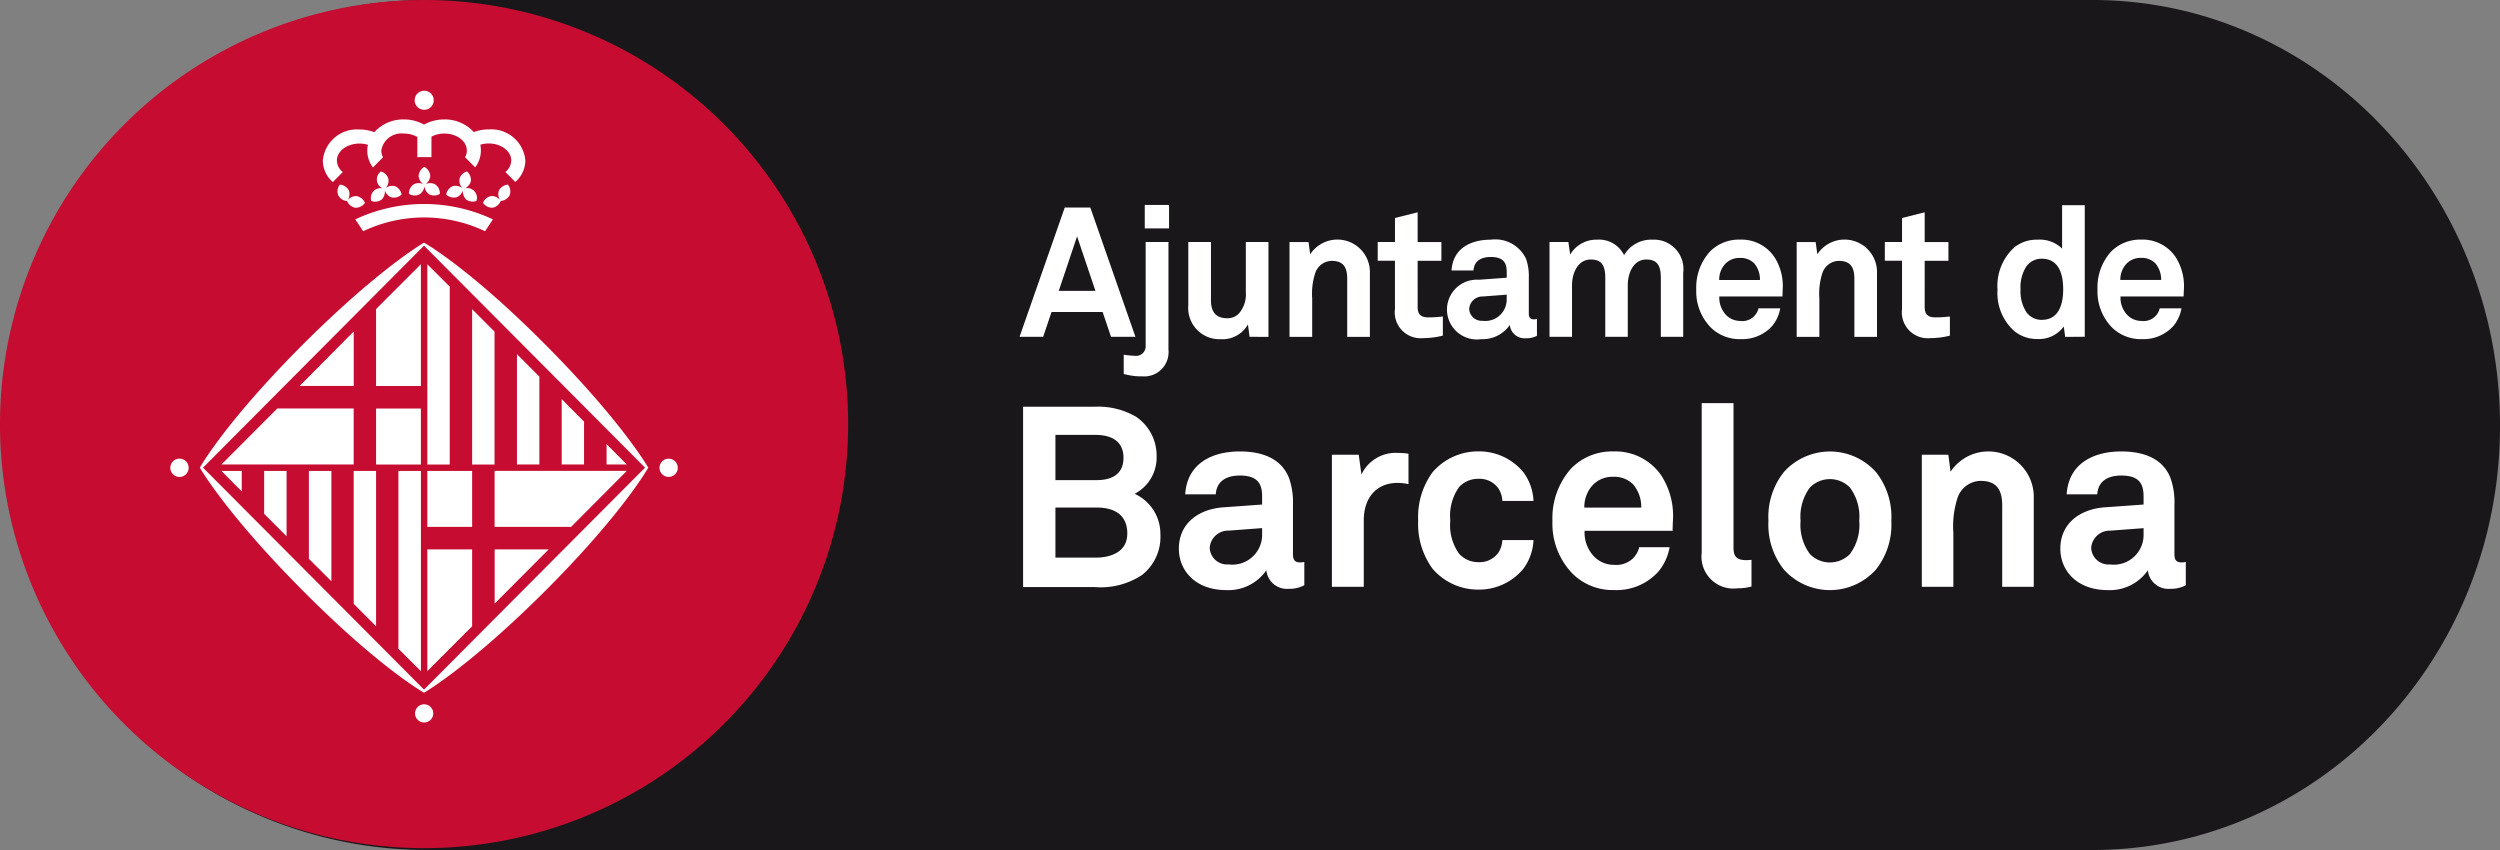 <svg id="Logo_Ajuntament_Rounded" data-name="Logo Ajuntament Rounded" xmlns="http://www.w3.org/2000/svg" xmlns:xlink="http://www.w3.org/1999/xlink" width="200" height="68" viewBox="0 0 200 68">
  <rect x="0" y="0" width="200" height="68" fill="#808080" stroke="none"/>
  <defs>
    <clipPath id="clip-path">
      <rect id="Rectángulo_1402" data-name="Rectángulo 1402" width="200" height="68" fill="none"/>
    </clipPath>
  </defs>
  <g id="Grupo_1965" data-name="Grupo 1965" clip-path="url(#clip-path)">
    <path id="Trazado_15611" data-name="Trazado 15611" d="M.115,34A33.961,33.961,0,0,1,34.04,0H167.289C185.3,0,199.9,15.249,199.9,34.059S185.3,68,167.289,68H34.04A33.961,33.961,0,0,1,.115,34Z" transform="translate(0.102)" fill="#1a171b"/>
    <path id="Trazado_15612" data-name="Trazado 15612" d="M133.019,27.558a2.383,2.383,0,0,1-2.692,2.42,1.389,1.389,0,0,1-1.5-1.32,1.48,1.48,0,0,1,1.521-1.383l2.672-.2Zm3.377,4.084V29.774a1.524,1.524,0,0,1-.325.042c-.425,0-.585-.183-.585-.671V25.224a5.856,5.856,0,0,0-.306-2.136c-.606-1.583-2.141-2.15-3.943-2.15-2.349,0-4.226,1.054-4.372,3.432h2.447c.06-.977.749-1.505,1.925-1.505,1.438,0,1.781.671,1.781,1.668v.652l-3.1.223c-2,.142-3.558,1.3-3.558,3.309,0,1.728,1.294,3.313,3.8,3.313a3.684,3.684,0,0,0,3.2-1.585,1.653,1.653,0,0,0,1.781,1.483,2.545,2.545,0,0,0,1.253-.285m-12.162.123V24.712a3.633,3.633,0,0,0-6.657-2.151L117.4,21.2h-2.123V31.765H117.8V27.456a7.387,7.387,0,0,1,.342-2.824,1.985,1.985,0,0,1,1.825-1.341c1.336,0,1.742.752,1.742,1.991v6.483Zm-13.96-5.281a3.907,3.907,0,0,1-.747,2.661,2.24,2.24,0,0,1-3.2,0,3.917,3.917,0,0,1-.747-2.661,3.919,3.919,0,0,1,.747-2.663,2.244,2.244,0,0,1,3.2,0,3.909,3.909,0,0,1,.747,2.663m2.566,0a5.774,5.774,0,0,0-1.23-3.9,4.949,4.949,0,0,0-7.366,0,5.765,5.765,0,0,0-1.234,3.9,5.77,5.77,0,0,0,1.234,3.9,4.945,4.945,0,0,0,7.366,0,5.779,5.779,0,0,0,1.23-3.9m-11.187,5.261V29.613c-.142,0-.2.021-.425.021-.868,0-1.013-.408-1.013-1.016V17.075H97.668V29.043a2.556,2.556,0,0,0,2.872,2.843,4.167,4.167,0,0,0,1.113-.142M92.83,25.428H88.277a2.62,2.62,0,0,1,.545-1.649,2.158,2.158,0,0,1,1.762-.814,2.118,2.118,0,0,1,1.6.61,2.761,2.761,0,0,1,.647,1.853m2.53,1.135a5.974,5.974,0,0,0-.909-3.678,4.443,4.443,0,0,0-3.845-1.947,4.562,4.562,0,0,0-3.36,1.337A5.961,5.961,0,0,0,85.728,26.5a5.741,5.741,0,0,0,1.619,4.227,4.581,4.581,0,0,0,3.319,1.3,4.508,4.508,0,0,0,3.542-1.483A4.192,4.192,0,0,0,95.1,28.6h-2.43a1.933,1.933,0,0,1-.506.9,1.97,1.97,0,0,1-1.54.508,2.208,2.208,0,0,1-1.555-.652,2.787,2.787,0,0,1-.77-2.072h7.042c0-.225.021-.712.021-.712M84.211,28.027H81.722a2.058,2.058,0,0,1-.3.977,1.842,1.842,0,0,1-1.619.791,2.06,2.06,0,0,1-1.538-.669,3.89,3.89,0,0,1-.708-2.663,3.938,3.938,0,0,1,.708-2.684,2.049,2.049,0,0,1,1.538-.65,1.839,1.839,0,0,1,1.619.793,2.044,2.044,0,0,1,.3.975h2.489a4.139,4.139,0,0,0-.811-2.3,4.586,4.586,0,0,0-3.6-1.664A4.788,4.788,0,0,0,76.137,22.6a6.077,6.077,0,0,0-1.151,3.861,6.081,6.081,0,0,0,1.151,3.861A4.79,4.79,0,0,0,79.8,31.99a4.587,4.587,0,0,0,3.6-1.666,4.135,4.135,0,0,0,.811-2.3m-10-4.471V21.119a5.059,5.059,0,0,0-.789-.06,3.023,3.023,0,0,0-2.975,1.726L70.23,21.2H68.083V31.765h2.551V26.442c0-1.708.93-2.988,2.711-2.988a4.17,4.17,0,0,1,.87.1m-11.713,4a2.383,2.383,0,0,1-2.694,2.42,1.387,1.387,0,0,1-1.5-1.32,1.48,1.48,0,0,1,1.519-1.383l2.674-.2Zm3.375,4.084V29.774a1.5,1.5,0,0,1-.325.042c-.423,0-.583-.183-.583-.671V25.224a5.9,5.9,0,0,0-.306-2.136c-.608-1.583-2.143-2.15-3.945-2.15-2.347,0-4.228,1.054-4.368,3.432h2.443c.06-.977.751-1.505,1.925-1.505,1.438,0,1.783.671,1.783,1.668v.652l-3.1.223c-2.006.142-3.56,1.3-3.56,3.309,0,1.728,1.294,3.313,3.8,3.313a3.691,3.691,0,0,0,3.2-1.585,1.651,1.651,0,0,0,1.777,1.483,2.543,2.543,0,0,0,1.255-.285m-14.16-4.123c0,1.464-1.317,1.912-2.532,1.912H45.966V25.424h3.3c1.377,0,2.451.55,2.451,2.095m-.306-6.077c0,1.362-.991,1.791-2.164,1.791H45.966V19.614h3.219c1.175,0,2.226.446,2.226,1.828m2.953,6.137a3.52,3.52,0,0,0-2.06-3.251A3.278,3.278,0,0,0,54.06,21.28,3.741,3.741,0,0,0,52.4,18.152a6.027,6.027,0,0,0-3.317-.791H43.379V31.786h5.706a5.987,5.987,0,0,0,3.823-.975,3.88,3.88,0,0,0,1.457-3.232" transform="translate(38.468 15.178)" fill="#fff"/>
    <path id="Trazado_15613" data-name="Trazado 15613" d="M134.557,14.678h-3.266a1.883,1.883,0,0,1,.392-1.182,1.548,1.548,0,0,1,1.262-.584,1.509,1.509,0,0,1,1.149.438,1.98,1.98,0,0,1,.462,1.328m1.817.816a4.327,4.327,0,0,0-.655-2.643,3.188,3.188,0,0,0-2.76-1.4,3.272,3.272,0,0,0-2.408.96,4.27,4.27,0,0,0-1.085,3.034,4.13,4.13,0,0,0,1.159,3.035,3.289,3.289,0,0,0,2.381.933,3.234,3.234,0,0,0,2.54-1.063,3.017,3.017,0,0,0,.638-1.4h-1.74a1.326,1.326,0,0,1-1.468,1.007,1.59,1.59,0,0,1-1.119-.467,2,2,0,0,1-.549-1.49h5.049c0-.161.017-.508.017-.508m-9.653-.074c0,1.1-.291,2.452-1.715,2.452a1.489,1.489,0,0,1-1.219-.6,3.085,3.085,0,0,1-.479-1.853,3.042,3.042,0,0,1,.479-1.838,1.494,1.494,0,0,1,1.219-.6c1.425,0,1.715,1.343,1.715,2.437m1.726,3.806V8.7h-1.813v3.47a2.552,2.552,0,0,0-1.975-.712,2.828,2.828,0,0,0-1.843.612,4.163,4.163,0,0,0-1.349,3.385,4.084,4.084,0,0,0,1.336,3.309,2.874,2.874,0,0,0,1.841.64,2.464,2.464,0,0,0,2.123-1l.115.829Zm-10.789-.1V17.6a9.287,9.287,0,0,1-1.175.072c-.579,0-.843-.247-.843-.833V13.146h1.9v-1.5h-1.9V9.267l-1.811.453v1.923h-1.377v1.5h1.377V17a2.074,2.074,0,0,0,2.277,2.331,6.24,6.24,0,0,0,1.553-.2m-5.834.1v-5.06a2.6,2.6,0,0,0-4.774-1.545l-.132-.978H105.4v7.584h1.813v-3.09a5.291,5.291,0,0,1,.247-2.029,1.415,1.415,0,0,1,1.306-.961c.958,0,1.249.538,1.249,1.428v4.652Zm-9.364-4.548H99.2a1.861,1.861,0,0,1,.392-1.182,1.544,1.544,0,0,1,1.264-.584A1.513,1.513,0,0,1,102,13.35a1.969,1.969,0,0,1,.46,1.328m1.817.816a4.289,4.289,0,0,0-.655-2.643,3.186,3.186,0,0,0-2.757-1.4,3.263,3.263,0,0,0-2.408.96,4.273,4.273,0,0,0-1.091,3.034,4.131,4.131,0,0,0,1.16,3.035,3.291,3.291,0,0,0,2.383.933,3.234,3.234,0,0,0,2.54-1.063,3.032,3.032,0,0,0,.636-1.4h-1.74a1.325,1.325,0,0,1-1.466,1.007,1.59,1.59,0,0,1-1.119-.467A2.011,2.011,0,0,1,99.21,16h5.053c0-.161.015-.508.015-.508m-7.957,3.732V14.108a2.351,2.351,0,0,0-2.449-2.652,2.511,2.511,0,0,0-2.281,1.237,2.229,2.229,0,0,0-2.162-1.237A2.418,2.418,0,0,0,87.28,12.65l-.145-1.007H85.627v7.584h1.8v-4.14c0-.95.466-2.044,1.5-2.044.915,0,1.16.538,1.16,1.473v4.711h1.8v-4.14c0-.95.451-2.044,1.483-2.044.913,0,1.162.538,1.162,1.473v4.711ZM82.2,16.208a1.711,1.711,0,0,1-1.932,1.738A1,1,0,0,1,79.2,17,1.063,1.063,0,0,1,80.284,16l1.919-.144Zm2.421,2.932V17.8a1.1,1.1,0,0,1-.23.028c-.308,0-.421-.132-.421-.482V14.533A4.271,4.271,0,0,0,83.754,13a2.719,2.719,0,0,0-2.828-1.543c-1.687,0-3.032.756-3.138,2.463h1.757c.043-.7.538-1.08,1.381-1.08,1.028,0,1.277.482,1.277,1.2V14.5l-2.223.161a2.392,2.392,0,1,0,.175,4.754A2.646,2.646,0,0,0,82.45,18.28a1.183,1.183,0,0,0,1.275,1.063,1.831,1.831,0,0,0,.9-.2m-7.532-.013V17.6a9.327,9.327,0,0,1-1.175.072c-.581,0-.842-.247-.842-.833V13.146h1.9v-1.5h-1.9V9.267l-1.813.453v1.923H71.882v1.5h1.379V17a2.073,2.073,0,0,0,2.275,2.331,6.278,6.278,0,0,0,1.555-.2m-5.836.1v-5.06a2.6,2.6,0,0,0-4.774-1.545l-.132-.978H64.827v7.584H66.64v-3.09a5.292,5.292,0,0,1,.249-2.029,1.415,1.415,0,0,1,1.306-.961c.959,0,1.247.538,1.247,1.428v4.652Zm-8.113,0V11.643H61.331v4.012a2.324,2.324,0,0,1-.553,1.706,1.243,1.243,0,0,1-.928.38c-.96,0-1.308-.553-1.308-1.443V11.643H56.729v5.064a2.5,2.5,0,0,0,2.611,2.711A2.332,2.332,0,0,0,61.5,18.237l.13.99Zm-8,1.052V11.643H53.318v8.287a.765.765,0,0,1-.87.816,8.054,8.054,0,0,1-.885-.087V22.2a6.684,6.684,0,0,0,.826.161,5.049,5.049,0,0,0,.64.028,1.944,1.944,0,0,0,2.115-2.114m.045-11.6H53.246v1.881h1.943ZM49.3,15.553H46.365l1.466-4.361ZM52.5,19.227,48.891,8.887H46.844l-3.615,10.34h1.889l.668-1.983h4.091l.668,1.983Z" transform="translate(38.335 7.718)" fill="#fff"/>
    <path id="Trazado_15614" data-name="Trazado 15614" d="M0,34A33.926,33.926,0,1,0,33.926,0,33.963,33.963,0,0,0,0,34" fill="#c60c30"/>
    <path id="Trazado_15615" data-name="Trazado 15615" d="M27.518,51.756,45.2,34,27.518,16.241,9.837,34ZM45.456,34s-1.975,3.562-8.081,9.7c-6.2,6.216-9.857,8.307-9.857,8.307s-3.547-1.983-9.655-8.124C11.665,37.667,9.582,34,9.582,34s1.985-3.564,8.094-9.7c6.192-6.216,9.842-8.3,9.842-8.3s3.555,1.974,9.662,8.115C43.371,30.329,45.456,34,45.456,34M27.518,51.756,45.2,34,27.518,16.241,9.837,34ZM45.456,34s-1.975,3.562-8.081,9.7c-6.2,6.216-9.857,8.307-9.857,8.307s-3.547-1.983-9.655-8.124C11.665,37.667,9.582,34,9.582,34s1.985-3.564,8.094-9.7c6.192-6.216,9.842-8.3,9.842-8.3s3.555,1.974,9.662,8.115C43.371,30.329,45.456,34,45.456,34m-1.717-.253H42.122V32.116Zm-3.419-3.43v3.43H38.531V28.515Zm-3.575-3.6v7.029H34.952V24.917Zm-3.587-3.6V33.748H31.367V21.323Zm-3.583-3.6V33.748H27.782V17.726ZM11.311,34.261h1.625V35.9Zm3.417,3.432V34.261h1.794v5.227Zm3.579,3.6v-7.03h1.8V43.09Zm3.583,3.6V34.261h1.792V46.688Zm3.579,3.595V34.261h1.8v16.02Zm2.313-14.225h3.585V38.74H27.782ZM31.367,46.69l-3.585,3.591V40.538h3.585ZM23.682,21.313l3.585-3.587v9.741H23.682Zm3.585,12.435H23.682V29.269h3.585Zm19.091.263a.73.73,0,1,1,1.46,0,.73.73,0,1,1-1.46,0m-39.136,0a.733.733,0,0,1,1.466,0,.733.733,0,0,1-1.466,0M26.8,53.655a.728.728,0,1,1,.728.733.73.73,0,0,1-.728-.733M23.028,8.172a2.383,2.383,0,0,0-.672-.1c-1.008,0-1.808.616-1.808,1.358a1.227,1.227,0,0,0,.468.924l-.794.8a2.292,2.292,0,0,1-.8-1.713,2.734,2.734,0,0,1,2.934-2.493,3.305,3.305,0,0,1,1.185.215A3.113,3.113,0,0,1,25.9,6.143a3.267,3.267,0,0,1,1.619.412,3.309,3.309,0,0,1,1.619-.412A3.109,3.109,0,0,1,31.5,7.156a3.3,3.3,0,0,1,1.194-.215,2.737,2.737,0,0,1,2.932,2.493,2.326,2.326,0,0,1-.808,1.713l-.789-.8a1.231,1.231,0,0,0,.466-.924c0-.742-.809-1.358-1.8-1.358a2.328,2.328,0,0,0-.675.1,2.106,2.106,0,0,1,.047.463,2.225,2.225,0,0,1-.457,1.351L30.8,9.169a1.041,1.041,0,0,0,.142-.535c0-.757-.8-1.362-1.8-1.362a2.243,2.243,0,0,0-1.03.247V9.156h-1.13V7.549A2.122,2.122,0,0,0,25.9,7.273a1.625,1.625,0,0,0-1.8,1.362,1.121,1.121,0,0,0,.142.535l-.809.816a2.236,2.236,0,0,1-.455-1.351,2,2,0,0,1,.053-.463M22.02,14.137l.63.95a11.343,11.343,0,0,1,9.751,0l.626-.95a12.932,12.932,0,0,0-11.008,0M26.769,4.61a.762.762,0,1,1,.764.761.763.763,0,0,1-.764-.761m-4.738,8.6a.876.876,0,0,1-.668-.542.862.862,0,0,1,.76-.393.9.9,0,0,1,.668.54.9.9,0,0,1-.76.395m-.53-1.39a.866.866,0,0,0-.719-.461.865.865,0,0,0-.128.846.85.85,0,0,0,.709.463.875.875,0,0,0,.138-.848m3.4.553a.863.863,0,0,1-.538-.667.907.907,0,0,1,.825-.229.875.875,0,0,1,.53.674.858.858,0,0,1-.817.221m-.757.168a.9.9,0,0,0,.219-.835.783.783,0,0,0-1.06.961.874.874,0,0,0,.842-.127m.523-1.632a.837.837,0,0,0-.6-.6.783.783,0,0,0,.3,1.4.855.855,0,0,0,.3-.8m8.323,2.3a.857.857,0,0,0,.662-.542.866.866,0,0,0-.764-.393.88.88,0,0,0-.653.54.889.889,0,0,0,.755.395m.525-1.39a.9.9,0,0,1,.711-.461.867.867,0,0,1,.143.846.884.884,0,0,1-.717.463.87.87,0,0,1-.138-.848m-3.4.553a.846.846,0,0,0,.542-.667.9.9,0,0,0-.821-.229.876.876,0,0,0-.542.674.875.875,0,0,0,.821.221m.76.168a.9.9,0,0,1-.219-.835.779.779,0,0,1,1.057.961.865.865,0,0,1-.838-.127m-.523-1.632a.863.863,0,0,1,.608-.6.9.9,0,0,1,.3.8.873.873,0,0,1-.6.6.853.853,0,0,1-.3-.8m-3.2,1.23a.858.858,0,0,0,.389-.759.838.838,0,0,0-.847-.045.874.874,0,0,0-.391.763.863.863,0,0,0,.849.042m.777,0a.874.874,0,0,1-.389-.759.848.848,0,0,1,.853-.045.871.871,0,0,1,.387.763.867.867,0,0,1-.851.042m-.853-1.475a.872.872,0,0,1,.464-.72.883.883,0,0,1,.47.72.9.9,0,0,1-.47.716.889.889,0,0,1-.464-.716m6.085,34.215h0V40.538h4.323Zm-15.6-17.412,4.325-4.358v4.358Zm26.174,6.792-4.46,4.48H33.164v-4.48ZM21.89,29.267v4.48H11.311l4.47-4.48Z" transform="translate(6.404 3.412)" fill="#fff"/>
  </g>
</svg>
